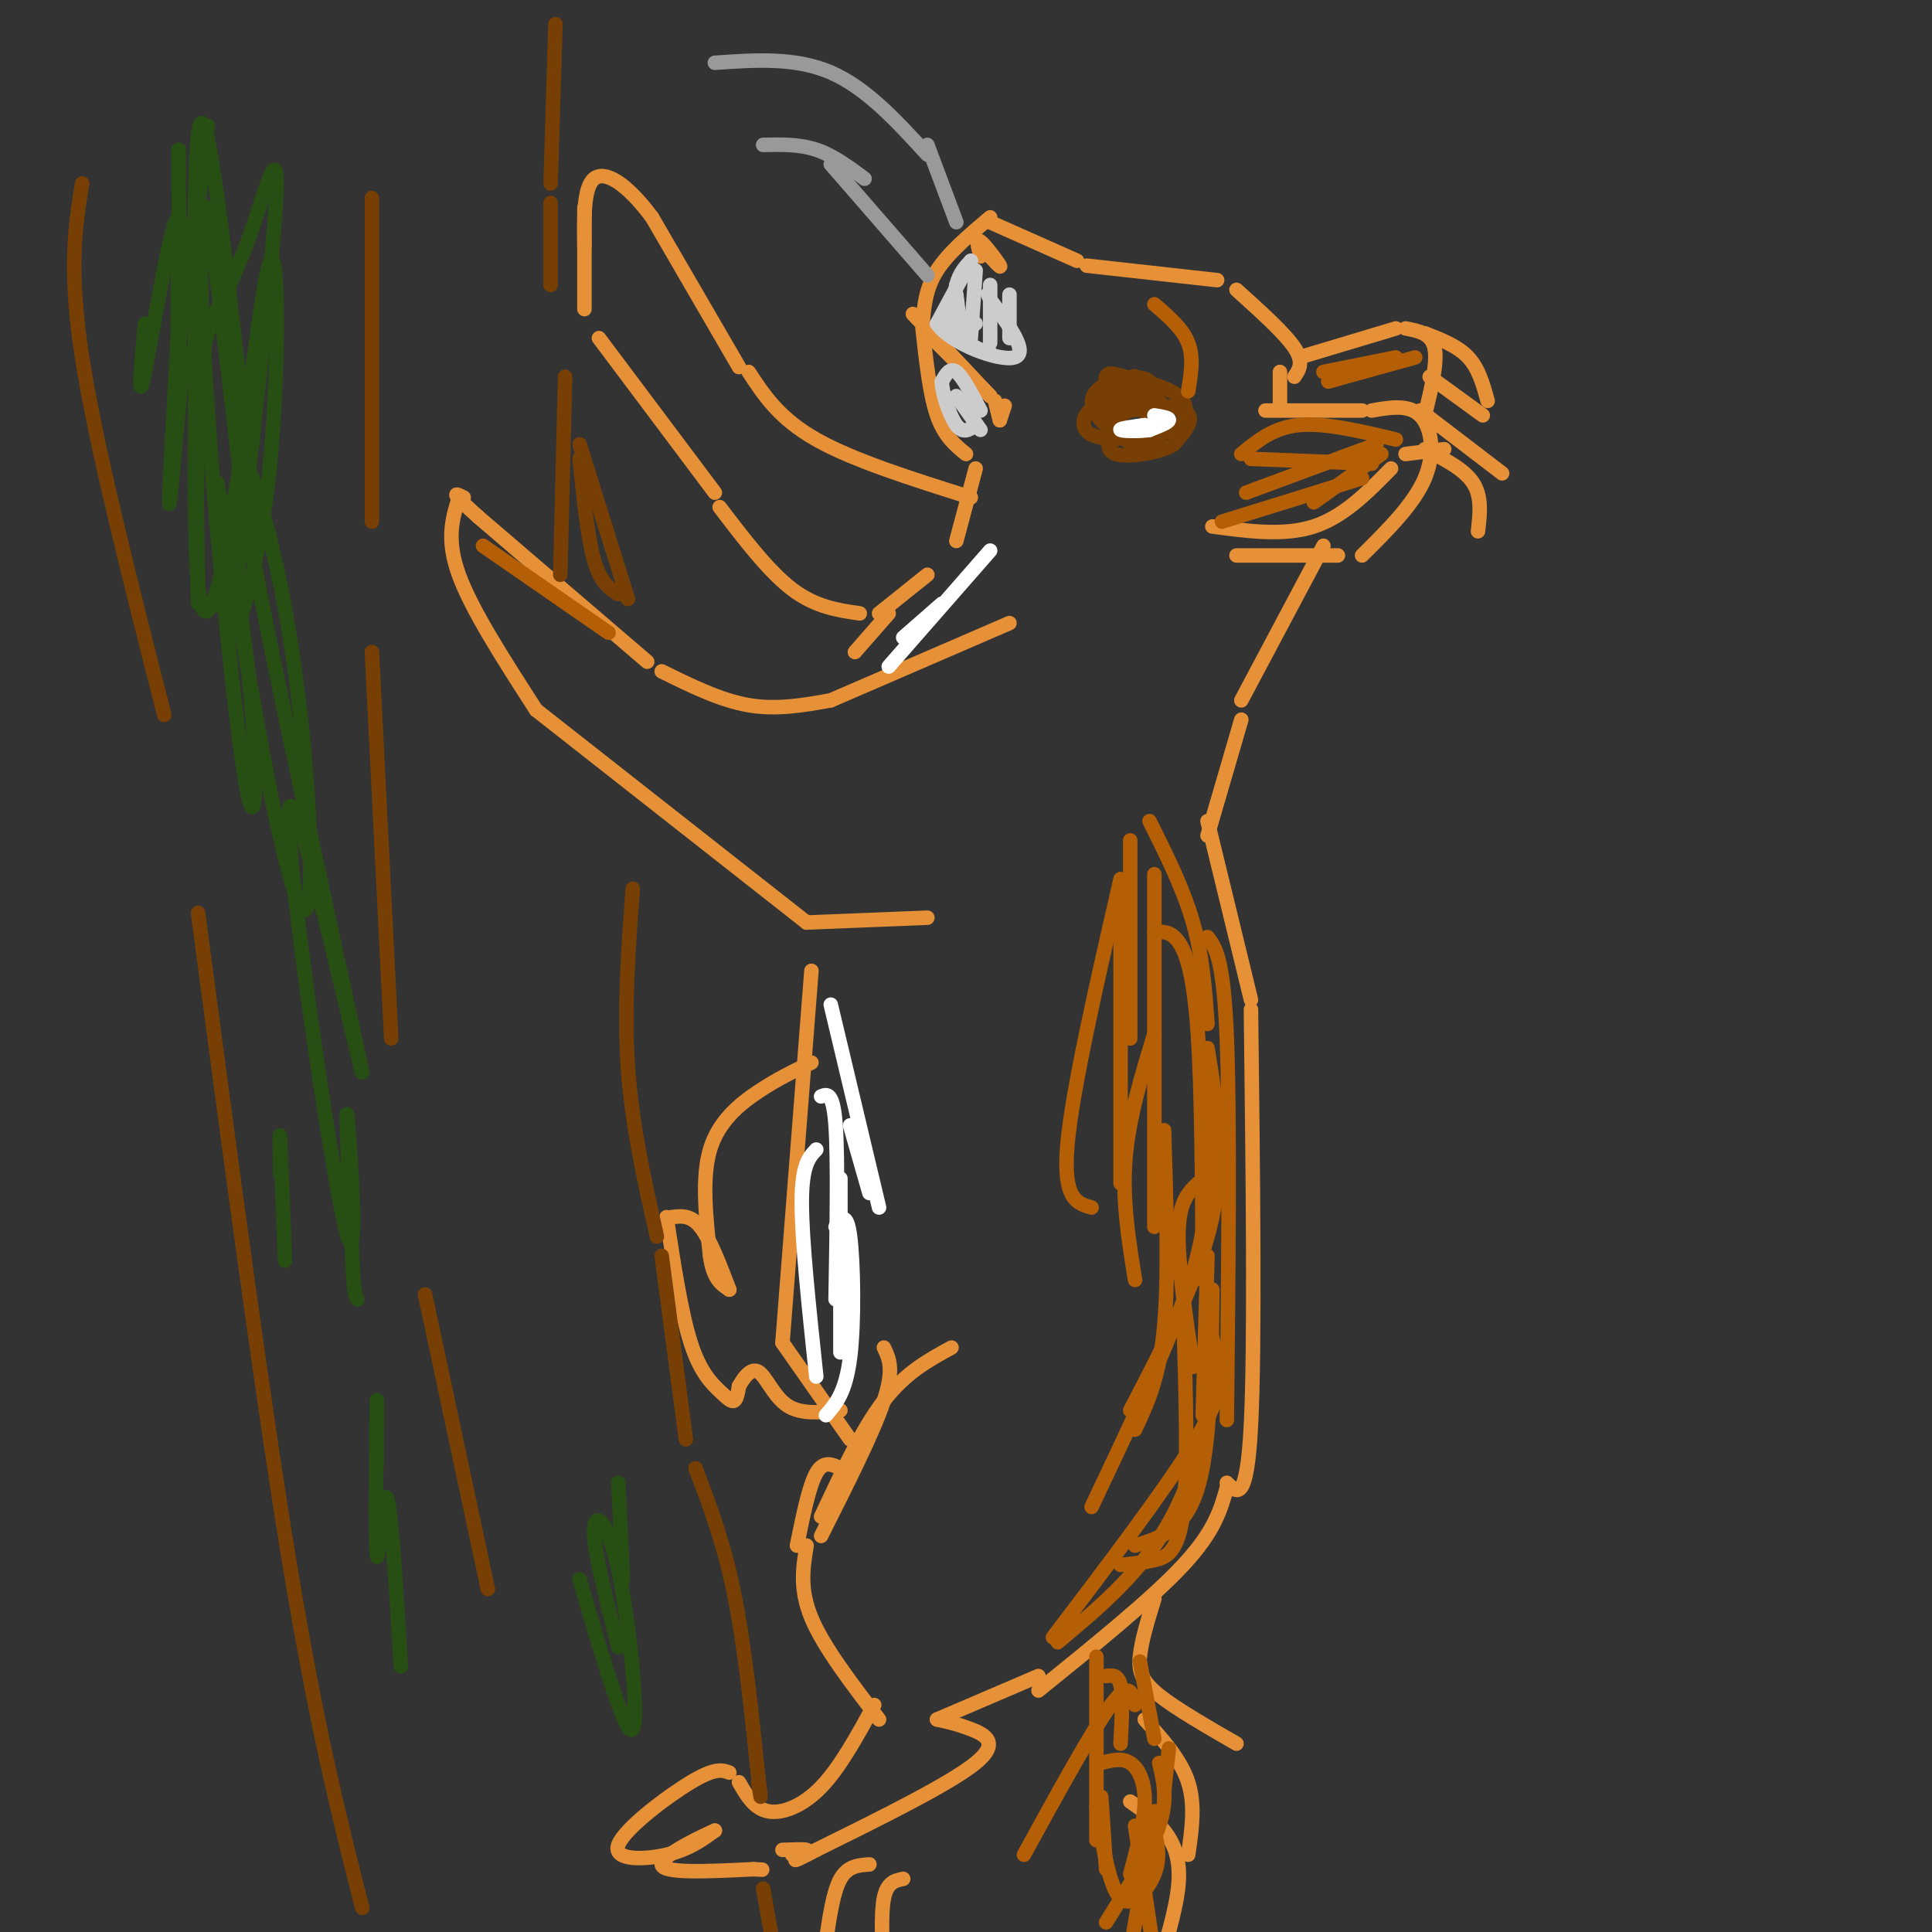 <svg viewBox='0 0 400 400' version='1.1' xmlns='http://www.w3.org/2000/svg' xmlns:xlink='http://www.w3.org/1999/xlink'><rect x="0" y="0" width="400" height="400" fill="#333333" stroke="none"/><g fill='none' stroke='#e69138' stroke-width='3' stroke-linecap='round' stroke-linejoin='round'><path d='M268,78c1.000,-1.500 2.000,-3.000 0,-6c-2.000,-3.000 -7.000,-7.500 -12,-12'/><path d='M252,58c0.000,0.000 -27.000,-3.000 -27,-3'/><path d='M223,54c0.000,0.000 -18.000,-8.000 -18,-8'/><path d='M205,45c-4.333,3.667 -8.667,7.333 -11,11c-2.333,3.667 -2.667,7.333 -3,11'/><path d='M191,68c0.750,6.833 1.500,13.667 3,18c1.500,4.333 3.750,6.167 6,8'/><path d='M194,71c0.000,0.000 11.000,11.000 11,11'/><path d='M205,82c0.000,0.000 -16.000,-17.000 -16,-17'/><path d='M204,52c1.711,1.889 3.422,3.778 3,3c-0.422,-0.778 -2.978,-4.222 -4,-5c-1.022,-0.778 -0.511,1.111 0,3'/><path d='M203,53c0.000,0.333 0.000,-0.333 0,-1'/><path d='M206,83c0.000,0.000 1.000,4.000 1,4'/><path d='M207,87c0.000,0.000 1.000,-3.000 1,-3'/><path d='M262,85c0.000,0.000 20.000,0.000 20,0'/><path d='M284,85c3.822,-0.667 7.644,-1.333 10,1c2.356,2.333 3.244,7.667 1,13c-2.244,5.333 -7.622,10.667 -13,16'/><path d='M277,115c0.000,0.000 -21.000,0.000 -21,0'/><path d='M294,85c0.000,0.000 17.000,13.000 17,13'/><path d='M295,93c4.083,2.083 8.167,4.167 10,7c1.833,2.833 1.417,6.417 1,10'/><path d='M299,93c0.000,0.000 -8.000,1.000 -8,1'/><path d='M288,97c-4.917,5.000 -9.833,10.000 -16,12c-6.167,2.000 -13.583,1.000 -21,0'/><path d='M265,77c0.000,0.000 0.000,7.000 0,7'/><path d='M269,74c0.000,0.000 20.000,-6.000 20,-6'/><path d='M291,68c2.667,0.500 5.333,1.000 6,4c0.667,3.000 -0.667,8.500 -2,14'/><path d='M295,69c3.417,1.333 6.833,2.667 9,5c2.167,2.333 3.083,5.667 4,9'/><path d='M296,78c0.000,0.000 11.000,8.000 11,8'/><path d='M274,113c0.000,0.000 -17.000,32.000 -17,32'/><path d='M257,149c0.000,0.000 -7.000,24.000 -7,24'/><path d='M250,170c0.000,0.000 9.000,37.000 9,37'/><path d='M259,209c0.417,34.833 0.833,69.667 0,86c-0.833,16.333 -2.917,14.167 -5,12'/><path d='M254,308c-1.250,4.500 -2.500,9.000 -9,16c-6.500,7.000 -18.250,16.500 -30,26'/><path d='M168,201c0.000,0.000 -6.000,77.000 -6,77'/><path d='M162,278c0.000,0.000 14.000,20.000 14,20'/><path d='M197,279c-4.750,2.583 -9.500,5.167 -14,11c-4.500,5.833 -8.750,14.917 -13,24'/><path d='M183,279c1.083,2.250 2.167,4.500 0,11c-2.167,6.500 -7.583,17.250 -13,28'/><path d='M174,304c-1.750,-0.833 -3.500,-1.667 -5,1c-1.500,2.667 -2.750,8.833 -4,15'/><path d='M167,320c-0.750,4.500 -1.500,9.000 1,15c2.500,6.000 8.250,13.500 14,21'/><path d='M215,347c0.000,0.000 -21.000,9.000 -21,9'/><path d='M194,356c2.111,0.467 4.222,0.933 7,2c2.778,1.067 6.222,2.733 1,7c-5.222,4.267 -19.111,11.133 -33,18'/><path d='M169,383c-6.000,3.167 -4.500,2.083 -3,1'/><path d='M181,353c-3.556,6.489 -7.111,12.978 -11,17c-3.889,4.022 -8.111,5.578 -11,5c-2.889,-0.578 -4.444,-3.289 -6,-6'/><path d='M151,367c-1.446,-0.536 -2.893,-1.071 -8,2c-5.107,3.071 -13.875,9.750 -15,13c-1.125,3.250 5.393,3.071 10,2c4.607,-1.071 7.304,-3.036 10,-5'/><path d='M148,379c-1.733,0.733 -11.067,5.067 -11,7c0.067,1.933 9.533,1.467 19,1'/><path d='M156,387c3.167,0.167 1.583,0.083 0,0'/><path d='M164,384c1.667,-0.417 3.333,-0.833 3,-1c-0.333,-0.167 -2.667,-0.083 -5,0'/><path d='M239,331c-1.356,4.400 -2.711,8.800 -3,12c-0.289,3.200 0.489,5.200 4,8c3.511,2.800 9.756,6.400 16,10'/><path d='M237,356c3.750,4.167 7.500,8.333 9,13c1.500,4.667 0.750,9.833 0,15'/><path d='M234,373c2.511,1.756 5.022,3.511 7,6c1.978,2.489 3.422,5.711 3,11c-0.422,5.289 -2.711,12.644 -5,20'/><path d='M180,386c-2.250,0.167 -4.500,0.333 -6,3c-1.500,2.667 -2.250,7.833 -3,13'/><path d='M187,389c-1.667,0.333 -3.333,0.667 -4,4c-0.667,3.333 -0.333,9.667 0,16'/><path d='M168,220c-3.533,1.689 -7.067,3.378 -11,6c-3.933,2.622 -8.267,6.178 -10,12c-1.733,5.822 -0.867,13.911 0,22'/><path d='M147,260c0.667,4.833 2.333,5.917 4,7'/><path d='M151,267c-2.000,-5.250 -4.000,-10.500 -6,-13c-2.000,-2.500 -4.000,-2.250 -6,-2'/><path d='M138,252c1.518,9.935 3.036,19.869 5,26c1.964,6.131 4.375,8.458 6,10c1.625,1.542 2.464,2.298 3,2c0.536,-0.298 0.768,-1.649 1,-3'/><path d='M153,287c0.833,-1.548 2.417,-3.917 4,-3c1.583,0.917 3.167,5.119 6,7c2.833,1.881 6.917,1.440 11,1'/><path d='M209,129c0.000,0.000 -37.000,16.000 -37,16'/><path d='M172,145c-5.583,1.000 -11.167,2.000 -17,1c-5.833,-1.000 -11.917,-4.000 -18,-7'/><path d='M134,137c0.000,0.000 -35.000,-30.000 -35,-30'/><path d='M99,107c-6.333,-5.667 -4.667,-4.833 -3,-4'/><path d='M95,103c-1.333,4.333 -2.667,8.667 0,16c2.667,7.333 9.333,17.667 16,28'/><path d='M111,147c0.000,0.000 56.000,44.000 56,44'/><path d='M167,191c0.000,0.000 25.000,-1.000 25,-1'/><path d='M202,97c0.000,0.000 -4.000,15.000 -4,15'/><path d='M192,119c0.000,0.000 -10.000,8.000 -10,8'/><path d='M201,103c-12.167,-3.833 -24.333,-7.667 -32,-12c-7.667,-4.333 -10.833,-9.167 -14,-14'/><path d='M153,76c0.000,0.000 -18.000,-31.000 -18,-31'/><path d='M135,45c-5.378,-7.222 -9.822,-9.778 -12,-8c-2.178,1.778 -2.089,7.889 -2,14'/><path d='M121,43c0.000,0.000 0.000,21.000 0,21'/><path d='M124,70c0.000,0.000 24.000,32.000 24,32'/><path d='M149,105c5.083,6.667 10.167,13.333 15,17c4.833,3.667 9.417,4.333 14,5'/><path d='M184,127c0.000,0.000 -7.000,8.000 -7,8'/></g>
<g fill='none' stroke='#783f04' stroke-width='3' stroke-linecap='round' stroke-linejoin='round'><path d='M231,91c-0.974,-4.882 -1.949,-9.764 -2,-12c-0.051,-2.236 0.821,-1.826 4,-1c3.179,0.826 8.663,2.069 11,4c2.337,1.931 1.525,4.552 0,6c-1.525,1.448 -3.762,1.724 -6,2'/><path d='M238,90c-3.538,0.653 -9.385,1.285 -12,0c-2.615,-1.285 -2.000,-4.489 1,-6c3.000,-1.511 8.385,-1.330 11,1c2.615,2.330 2.462,6.809 1,8c-1.462,1.191 -4.231,-0.904 -7,-3'/><path d='M232,90c-1.119,-1.679 -0.417,-4.375 2,-5c2.417,-0.625 6.548,0.821 7,0c0.452,-0.821 -2.774,-3.911 -6,-7'/><path d='M235,78c-0.667,-0.667 0.667,1.167 2,3'/><path d='M235,90c-1.972,-0.192 -3.944,-0.385 -6,-2c-2.056,-1.615 -4.197,-4.654 -2,-7c2.197,-2.346 8.733,-4.000 11,-2c2.267,2.000 0.264,7.654 -2,10c-2.264,2.346 -4.790,1.385 -6,0c-1.210,-1.385 -1.105,-3.192 -1,-5'/><path d='M229,84c-0.342,-1.374 -0.698,-2.309 1,-3c1.698,-0.691 5.451,-1.139 7,1c1.549,2.139 0.896,6.866 0,9c-0.896,2.134 -2.034,1.675 -4,0c-1.966,-1.675 -4.760,-4.566 -2,-6c2.760,-1.434 11.074,-1.410 14,0c2.926,1.410 0.463,4.205 -2,7'/><path d='M243,92c-2.978,1.800 -9.422,2.800 -12,2c-2.578,-0.800 -1.289,-3.400 0,-6'/><path d='M230,83c0.000,0.000 0.000,-3.000 0,-3'/><path d='M230,80c0.044,0.689 0.156,3.911 0,4c-0.156,0.089 -0.578,-2.956 -1,-6'/><path d='M229,78c-0.167,0.333 -0.083,4.167 0,8'/></g>
<g fill='none' stroke='#ffffff' stroke-width='3' stroke-linecap='round' stroke-linejoin='round'><path d='M239,86c1.583,0.250 3.167,0.500 3,1c-0.167,0.500 -2.083,1.250 -4,2'/><path d='M238,89c-2.178,0.356 -5.622,0.244 -6,0c-0.378,-0.244 2.311,-0.622 5,-1'/></g>
<g fill='none' stroke='#783f04' stroke-width='3' stroke-linecap='round' stroke-linejoin='round'><path d='M115,5c0.000,0.000 -1.000,33.000 -1,33'/><path d='M114,42c0.000,0.000 0.000,17.000 0,17'/><path d='M120,95c0.833,8.167 1.667,16.333 3,21c1.333,4.667 3.167,5.833 5,7'/><path d='M130,124c0.000,0.000 -10.000,-32.000 -10,-32'/><path d='M117,78c0.000,0.000 -1.000,41.000 -1,41'/><path d='M131,184c-0.917,12.500 -1.833,25.000 -1,37c0.833,12.000 3.417,23.500 6,35'/><path d='M137,260c0.000,0.000 5.000,38.000 5,38'/><path d='M144,304c2.917,7.667 5.833,15.333 8,26c2.167,10.667 3.583,24.333 5,38'/><path d='M157,368c0.833,6.500 0.417,3.750 0,1'/><path d='M158,391c0.000,0.000 3.000,17.000 3,17'/><path d='M17,38c-1.417,8.833 -2.833,17.667 0,36c2.833,18.333 9.917,46.167 17,74'/><path d='M41,189c6.667,50.333 13.333,100.667 19,135c5.667,34.333 10.333,52.667 15,71'/><path d='M101,329c0.000,0.000 -13.000,-61.000 -13,-61'/><path d='M81,215c0.000,0.000 -4.000,-80.000 -4,-80'/><path d='M77,108c0.000,0.000 0.000,-67.000 0,-67'/></g>
<g fill='none' stroke='#274e13' stroke-width='3' stroke-linecap='round' stroke-linejoin='round'><path d='M43,26c-2.000,17.083 -4.000,34.167 -5,35c-1.000,0.833 -1.000,-14.583 -1,-30'/><path d='M30,67c-0.793,8.925 -1.585,17.850 0,10c1.585,-7.850 5.549,-32.475 7,-32c1.451,0.475 0.391,26.051 0,27c-0.391,0.949 -0.112,-22.729 0,-28c0.112,-5.271 0.056,7.864 0,21'/><path d='M37,65c-0.578,13.311 -2.022,36.089 -2,39c0.022,2.911 1.511,-14.044 3,-31'/><path d='M41,51c-0.565,29.309 -1.130,58.617 0,70c1.130,11.383 3.955,4.840 7,-14c3.045,-18.840 6.311,-49.978 8,-53c1.689,-3.022 1.801,22.071 0,41c-1.801,18.929 -5.515,31.694 -7,35c-1.485,3.306 -0.743,-2.847 0,-9'/><path d='M49,121c1.963,-18.654 6.872,-60.788 8,-77c1.128,-16.212 -1.523,-6.502 -4,1c-2.477,7.502 -4.780,12.798 -7,17c-2.220,4.202 -4.358,7.312 -5,25c-0.642,17.688 0.212,49.954 0,34c-0.212,-15.954 -1.489,-80.130 0,-93c1.489,-12.870 5.745,25.565 10,64'/><path d='M51,92c2.000,17.649 2.002,29.771 0,16c-2.002,-13.771 -6.006,-53.436 -8,-63c-1.994,-9.564 -1.978,10.973 0,40c1.978,29.027 5.917,66.546 8,78c2.083,11.454 2.309,-3.156 1,-18c-1.309,-14.844 -4.155,-29.922 -7,-45'/><path d='M45,100c0.615,3.999 5.651,36.497 10,59c4.349,22.503 8.011,35.011 9,27c0.989,-8.011 -0.695,-36.541 -5,-60c-4.305,-23.459 -11.230,-41.845 -9,-25c2.230,16.845 13.615,68.923 25,121'/><path d='M75,222c-0.183,0.697 -13.142,-58.061 -15,-55c-1.858,3.061 7.384,67.939 11,85c3.616,17.061 1.604,-13.697 1,-20c-0.604,-6.303 0.198,11.848 1,30'/><path d='M73,262c0.333,6.167 0.667,6.583 1,7'/><path d='M78,303c0.042,-8.607 0.083,-17.214 0,-11c-0.083,6.214 -0.292,27.250 0,30c0.292,2.750 1.083,-12.786 2,-12c0.917,0.786 1.958,17.893 3,35'/><path d='M59,261c-0.417,-11.000 -0.833,-22.000 -1,-25c-0.167,-3.000 -0.083,2.000 0,7'/><path d='M120,327c4.810,16.452 9.619,32.905 11,31c1.381,-1.905 -0.667,-22.167 -3,-33c-2.333,-10.833 -4.952,-12.238 -5,-8c-0.048,4.238 2.476,14.119 5,24'/><path d='M129,327c0.000,0.000 -1.000,-20.000 -1,-20'/></g>
<g fill='none' stroke='#ffffff' stroke-width='3' stroke-linecap='round' stroke-linejoin='round'><path d='M172,208c0.000,0.000 10.000,42.000 10,42'/><path d='M176,233c0.000,0.000 4.000,14.000 4,14'/><path d='M170,227c1.250,-0.500 2.500,-1.000 3,6c0.500,7.000 0.250,21.500 0,36'/><path d='M169,238c-1.500,1.583 -3.000,3.167 -3,11c0.000,7.833 1.500,21.917 3,36'/><path d='M173,254c1.156,-1.667 2.311,-3.333 3,2c0.689,5.333 0.911,17.667 0,25c-0.911,7.333 -2.956,9.667 -5,12'/><path d='M174,244c0.000,0.000 0.000,36.000 0,36'/><path d='M205,114c0.000,0.000 -21.000,24.000 -21,24'/><path d='M195,125c0.000,0.000 -8.000,7.000 -8,7'/></g>
<g fill='none' stroke='#cccccc' stroke-width='3' stroke-linecap='round' stroke-linejoin='round'><path d='M209,61c0.000,0.000 0.000,9.000 0,9'/><path d='M205,59c0.000,0.000 0.000,12.000 0,12'/><path d='M202,56c0.000,0.000 -1.000,14.000 -1,14'/><path d='M198,61c0.417,3.500 0.833,7.000 2,9c1.167,2.000 3.083,2.500 5,3'/><path d='M198,82c0.000,0.000 5.000,7.000 5,7'/><path d='M203,85c-1.833,-3.500 -3.667,-7.000 -5,-8c-1.333,-1.000 -2.167,0.500 -3,2'/><path d='M195,79c0.022,2.311 1.578,7.089 3,9c1.422,1.911 2.711,0.956 4,0'/><path d='M202,67c-2.167,1.667 -4.333,3.333 -5,2c-0.667,-1.333 0.167,-5.667 1,-10'/><path d='M198,59c0.667,-2.500 1.833,-3.750 3,-5'/><path d='M201,54c0.000,0.000 -7.000,13.000 -7,13'/><path d='M194,67c2.689,4.111 12.911,7.889 16,7c3.089,-0.889 -0.956,-6.444 -5,-12'/><path d='M205,62c-0.833,-2.000 -0.417,-1.000 0,0'/></g>
<g fill='none' stroke='#999999' stroke-width='3' stroke-linecap='round' stroke-linejoin='round'><path d='M192,32c-6.333,-6.917 -12.667,-13.833 -20,-17c-7.333,-3.167 -15.667,-2.583 -24,-2'/><path d='M179,37c-3.250,-2.417 -6.500,-4.833 -10,-6c-3.500,-1.167 -7.250,-1.083 -11,-1'/><path d='M192,30c0.000,0.000 6.000,16.000 6,16'/><path d='M192,57c0.000,0.000 -20.000,-23.000 -20,-23'/></g>
<g fill='none' stroke='#b45f06' stroke-width='3' stroke-linecap='round' stroke-linejoin='round'><path d='M232,182c-5.000,21.833 -10.000,43.667 -11,55c-1.000,11.333 2.000,12.167 5,13'/><path d='M239,214c-2.667,8.750 -5.333,17.500 -6,26c-0.667,8.500 0.667,16.750 2,25'/><path d='M248,245c-1.917,1.833 -3.833,3.667 -4,10c-0.167,6.333 1.417,17.167 3,28'/><path d='M250,260c0.000,0.000 -1.000,33.000 -1,33'/><path d='M232,187c0.000,0.000 0.000,58.000 0,58'/><path d='M239,181c0.000,0.000 0.000,73.000 0,73'/><path d='M239,193c1.689,-0.133 3.378,-0.267 5,2c1.622,2.267 3.178,6.933 4,19c0.822,12.067 0.911,31.533 1,51'/><path d='M250,217c1.833,11.250 3.667,22.500 1,35c-2.667,12.500 -9.833,26.250 -17,40'/><path d='M245,272c0.511,16.222 1.022,32.444 0,41c-1.022,8.556 -3.578,9.444 -6,10c-2.422,0.556 -4.711,0.778 -7,1'/><path d='M235,320c5.167,-1.583 10.333,-3.167 13,-12c2.667,-8.833 2.833,-24.917 3,-41'/><path d='M250,194c1.667,2.167 3.333,4.333 4,21c0.667,16.667 0.333,47.833 0,79'/><path d='M253,282c-0.083,3.750 -0.167,7.500 -6,17c-5.833,9.500 -17.417,24.750 -29,40'/><path d='M238,170c3.500,7.000 7.000,14.000 9,21c2.000,7.000 2.500,14.000 3,21'/><path d='M234,174c0.000,0.000 0.000,41.000 0,41'/><path d='M286,94c0.000,0.000 -14.000,10.000 -14,10'/><path d='M282,99c0.000,0.000 -29.000,9.000 -29,9'/><path d='M289,91c-7.333,-1.750 -14.667,-3.500 -20,-3c-5.333,0.500 -8.667,3.250 -12,6'/><path d='M285,92c0.000,0.000 -27.000,10.000 -27,10'/><path d='M284,96c0.000,0.000 -25.000,-1.000 -25,-1'/><path d='M289,74c0.000,0.000 -15.000,3.000 -15,3'/><path d='M293,74c0.000,0.000 -18.000,5.000 -18,5'/><path d='M239,63c2.917,2.500 5.833,5.000 7,8c1.167,3.000 0.583,6.500 0,10'/><path d='M229,347c1.250,-0.167 2.500,-0.333 3,2c0.500,2.333 0.250,7.167 0,12'/><path d='M236,344c0.000,0.000 3.000,16.000 3,16'/><path d='M242,362c0.000,0.000 -1.000,9.000 -1,9'/><path d='M228,365c2.133,-0.556 4.267,-1.111 6,0c1.733,1.111 3.067,3.889 3,8c-0.067,4.111 -1.533,9.556 -3,15'/><path d='M240,365c0.917,3.750 1.833,7.500 0,13c-1.833,5.500 -6.417,12.750 -11,20'/><path d='M239,375c0.000,0.000 -5.000,29.000 -5,29'/><path d='M235,378c0.000,0.000 4.000,27.000 4,27'/><path d='M239,379c0.667,2.822 1.333,5.644 0,9c-1.333,3.356 -4.667,7.244 -7,5c-2.333,-2.244 -3.667,-10.622 -5,-19'/><path d='M227,343c0.000,0.000 0.000,38.000 0,38'/><path d='M235,353c-0.583,-2.583 -1.167,-5.167 -5,0c-3.833,5.167 -10.917,18.083 -18,31'/><path d='M228,372c0.000,0.000 1.000,15.000 1,15'/><path d='M250,218c0.267,9.822 0.533,19.644 0,28c-0.533,8.356 -1.867,15.244 -6,26c-4.133,10.756 -11.067,25.378 -18,40'/><path d='M250,273c1.044,3.622 2.089,7.244 1,15c-1.089,7.756 -4.311,19.644 -10,29c-5.689,9.356 -13.844,16.178 -22,23'/><path d='M235,296c2.500,-5.333 5.000,-10.667 6,-21c1.000,-10.333 0.500,-25.667 0,-41'/><path d='M100,113c0.000,0.000 26.000,18.000 26,18'/></g>
</svg>